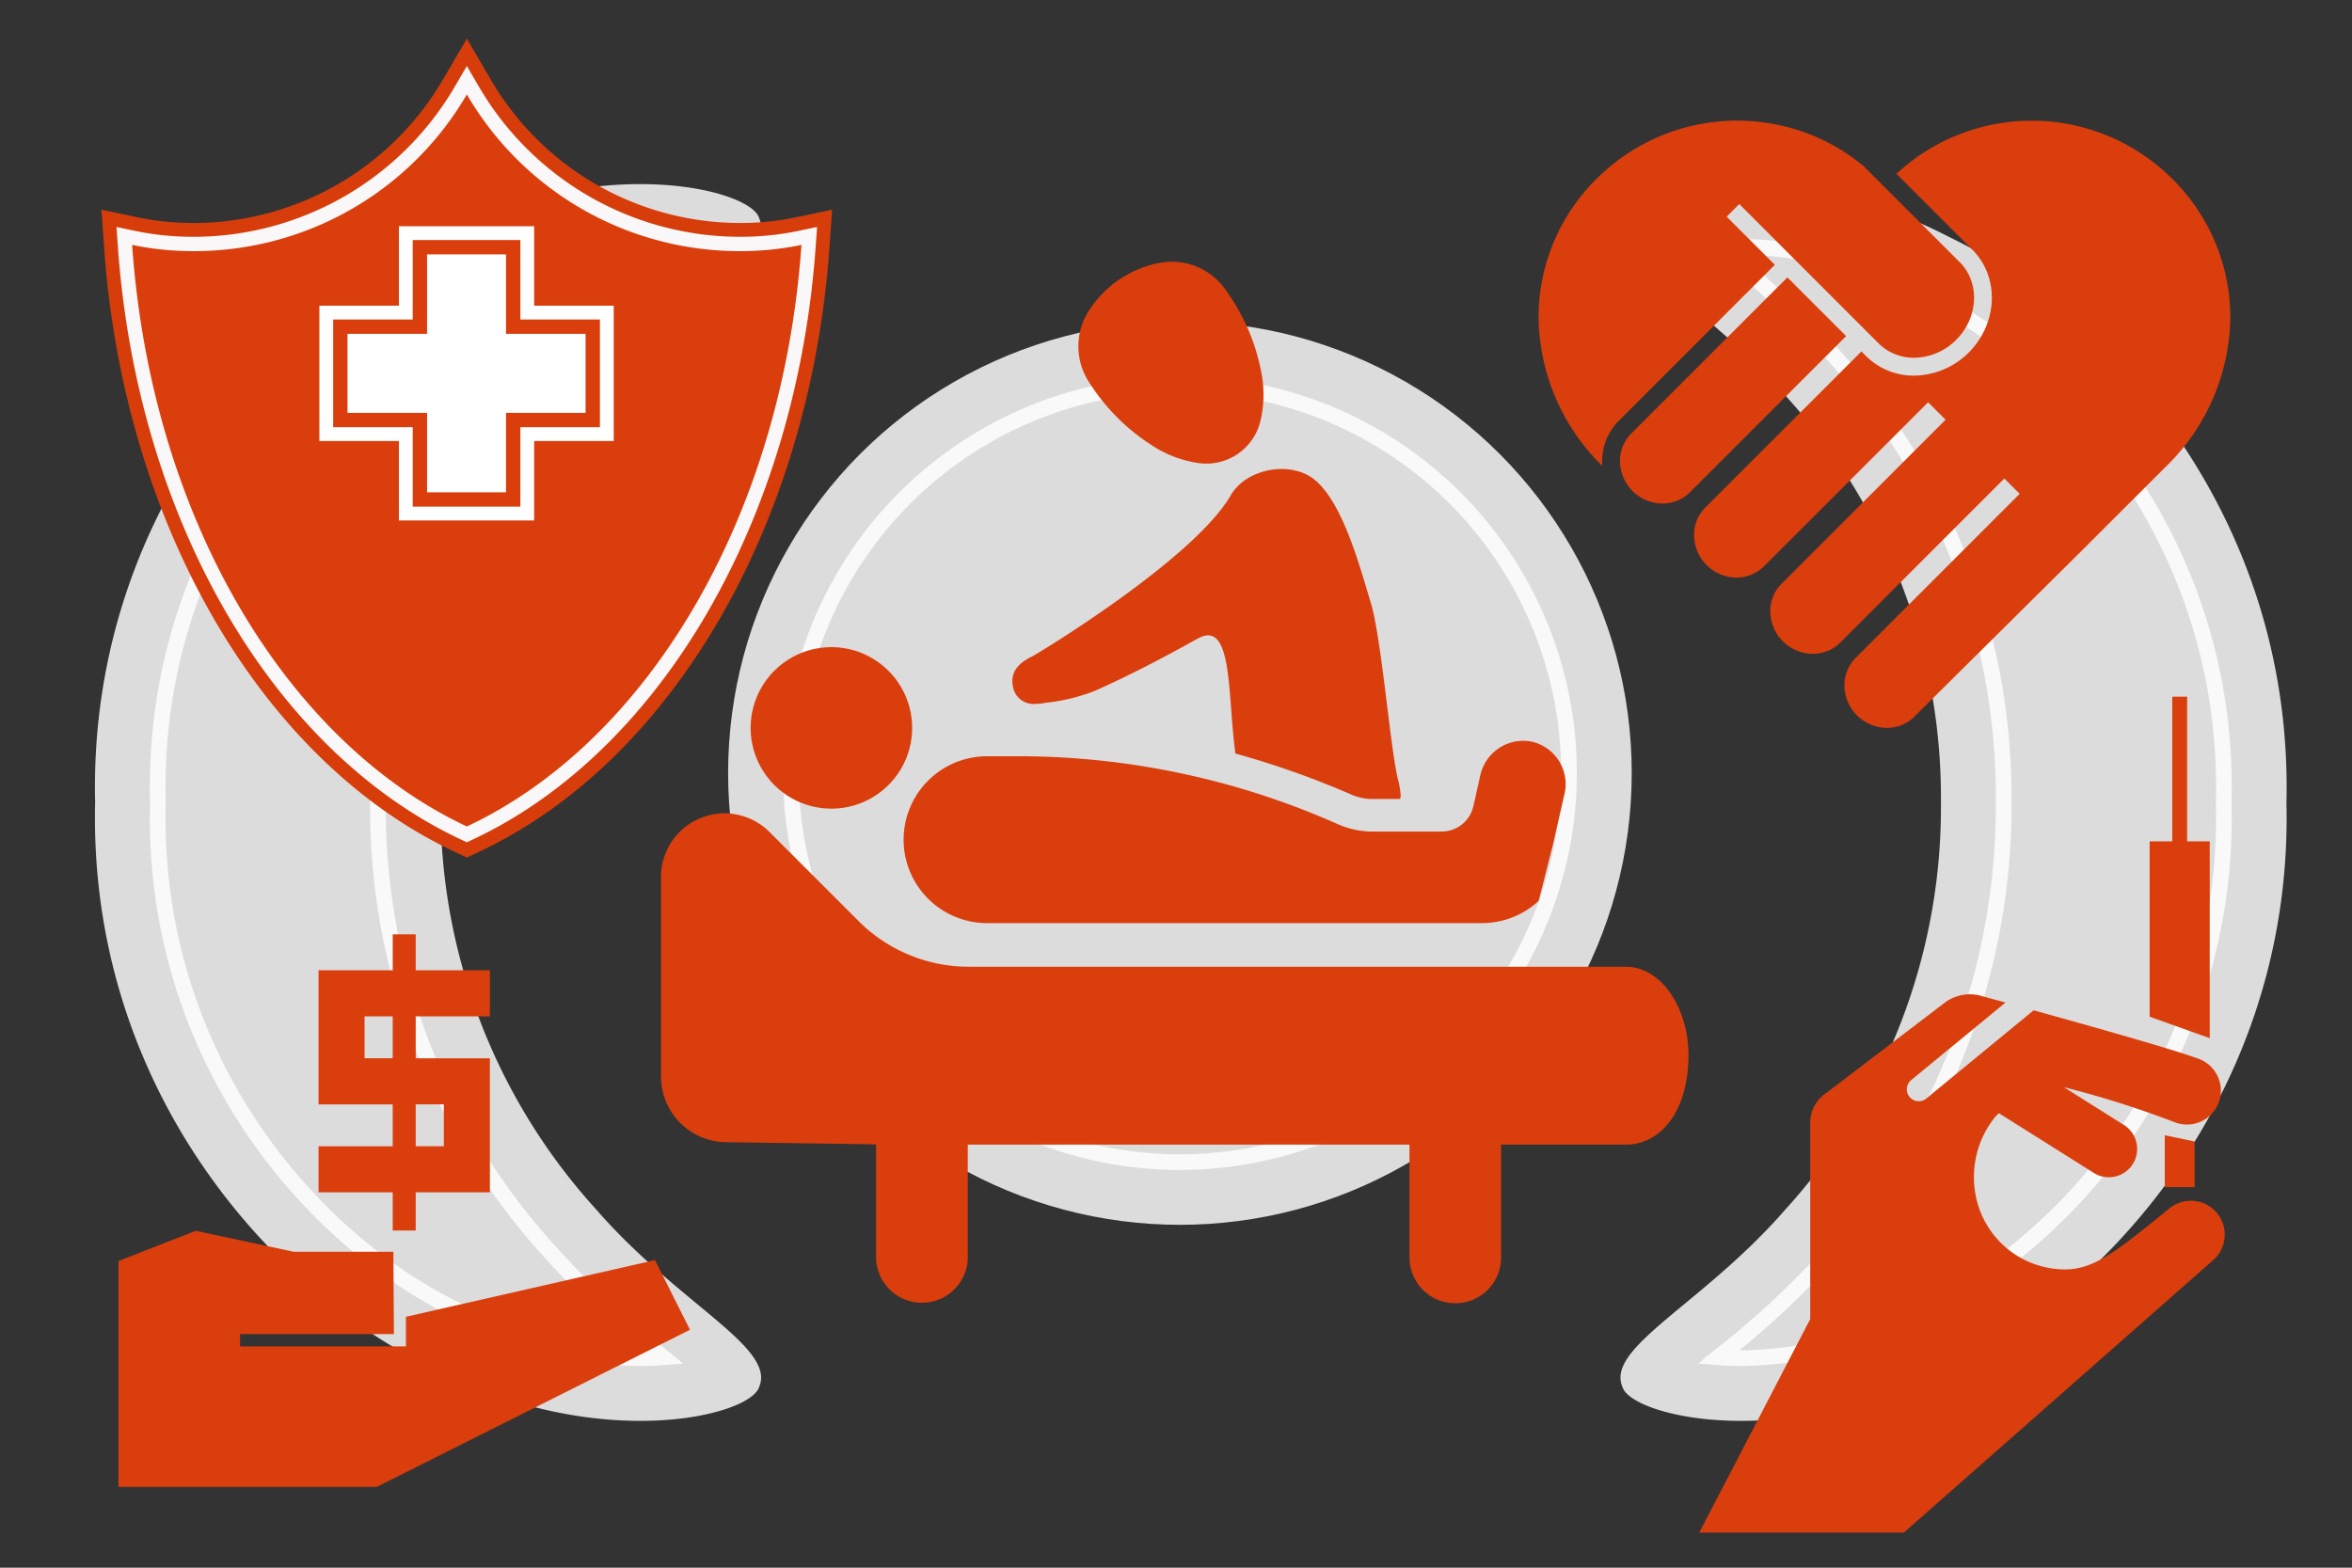 <svg xmlns="http://www.w3.org/2000/svg" viewBox="0 0 300 200">
  <rect x="0" y="0" width="300" height="200" fill="#333333" stroke="none"/>
  <title>icon-orange-Help-for-Caregivers</title>
  <circle cx="150.5" cy="98.629" r="57.629" fill="#dcdcdc"/>
  <path d="M150.5,148.259a49.629,49.629,0,1,1,49.63-49.629A49.686,49.686,0,0,1,150.5,148.259Z" fill="none" stroke="#f9f9f9" stroke-miterlimit="10" stroke-width="2"/>
  <path d="M56.205,102.38a76.182,76.182,0,0,0,19.8,51.875c10.537,12.133,22.981,17.611,20.828,22.672-1.013,3.689-20.508,8.62-41.827-2.477-20.953-10.116-43.732-36.259-42.871-72.07-.86-35.812,21.918-61.954,42.871-72.07,21.319-11.1,40.813-6.166,41.827-2.477,2.152,5.061-10.291,10.539-20.828,22.672A76.182,76.182,0,0,0,56.205,102.38Z" fill="#dcdcdc"/>
  <path d="M81.665,173.271A49.878,49.878,0,0,1,58.7,167.354l-.215-.107c-19.635-9.479-39.109-33.154-38.352-64.674l0-.192,0-.192c-.757-31.521,18.717-55.195,38.352-64.674l.215-.108A49.879,49.879,0,0,1,81.665,31.49c1.063,0,2.036.042,2.921.111l-.8.66A112.477,112.477,0,0,0,70.056,45.156c-14.02,15.122-21.982,35.988-21.85,57.274a84.054,84.054,0,0,0,21.851,57.175A112.575,112.575,0,0,0,83.79,172.5l.8.66C83.7,173.229,82.727,173.271,81.665,173.271Z" fill="none" stroke="#f9f9f9" stroke-miterlimit="10" stroke-width="2"/>
  <path d="M247.569,102.38a76.182,76.182,0,0,1-19.8,51.875c-10.537,12.133-22.981,17.611-20.828,22.672,1.013,3.689,20.508,8.62,41.827-2.477,20.953-10.116,43.732-36.259,42.871-72.07.86-35.812-21.918-61.954-42.871-72.07-21.319-11.1-40.813-6.166-41.827-2.477-2.152,5.061,10.291,10.539,20.828,22.672A76.182,76.182,0,0,1,247.569,102.38Z" fill="#dcdcdc"/>
  <path d="M222.109,173.271c-1.062,0-2.035-.042-2.921-.111l.8-.66a112.576,112.576,0,0,0,13.734-12.894c14.02-15.122,21.981-35.988,21.85-57.274a84.054,84.054,0,0,0-21.85-57.175,112.524,112.524,0,0,0-13.734-12.9c-.256-.212-.523-.433-.8-.66.885-.07,1.859-.111,2.921-.111a49.881,49.881,0,0,1,22.964,5.916l.215.108c19.636,9.479,39.109,33.153,38.352,64.674l0,.192,0,.192c.758,31.52-18.716,55.193-38.352,64.674l-.215.107a49.874,49.874,0,0,1-22.962,5.916Z" fill="none" stroke="#f9f9f9" stroke-miterlimit="10" stroke-width="2"/>
  <path d="M58.4,107.89C33.965,96.428,16.6,66.417,14.15,31.434L13.9,27.852l3.513.742a35.606,35.606,0,0,0,7.335.735,37.748,37.748,0,0,0,32.46-18.65l2.339-4,2.339,4a37.733,37.733,0,0,0,32.444,18.65,35.7,35.7,0,0,0,7.336-.736l3.512-.739-.251,3.58c-2.455,34.987-19.815,65-44.229,76.455l-1.151.54Z" fill="#f9f7f7" stroke="#d63d0a" stroke-miterlimit="10" stroke-width="1.761"/>
  <path d="M59.547,12.047a40.257,40.257,0,0,1-34.8,19.992,38.227,38.227,0,0,1-7.894-.794C19.277,65.9,36.42,94.587,59.547,105.437,82.665,94.587,99.793,65.9,102.225,31.245a38.283,38.283,0,0,1-7.894.794A40.241,40.241,0,0,1,59.547,12.047Z" fill="#da3e0d"/>
  <polygon points="51.763 65.517 51.763 55.381 41.616 55.381 41.616 39.88 51.763 39.88 51.763 29.744 67.253 29.744 67.253 39.88 77.4 39.88 77.4 55.381 67.253 55.381 67.253 65.517 51.763 65.517" fill="none" stroke="#fff" stroke-miterlimit="10" stroke-width="1.761"/>
  <polygon points="54.473 32.453 64.543 32.453 64.543 42.59 74.69 42.59 74.69 52.671 64.543 52.671 64.543 62.808 54.473 62.808 54.473 52.671 44.325 52.671 44.325 42.59 54.473 42.59 54.473 32.453 54.473 32.453" fill="#fff"/>
  <g>
    <path d="M178.63,101.157a1.829,1.829,0,0,1-.042.769h-3.9a7,7,0,0,1-2.659-.705,113.142,113.142,0,0,0-14.452-5.088c-1.018-7.455-.31-16.986-4.65-14.743-.082.042-.167.082-.249.125-4.756,2.659-8.99,4.817-12.938,6.583a23.923,23.923,0,0,1-6.334,1.556l-.374.061a5,5,0,0,1-.955.082,2.647,2.647,0,0,1-2.866-2.16C129,86.579,129,85,131.7,83.713c.541-.249,20.578-12.355,25.292-20.536,1.951-3.385,7.537-4.443,10.61-2.036,3.7,2.908,5.9,11.379,7.227,15.7,1.35,4.382,2.429,17.879,3.426,22.363A12.124,12.124,0,0,1,178.63,101.157Z" fill="#da3e0d"/>
    <path d="M138.793,48.573a8.383,8.383,0,0,1,.4-9.387,13.684,13.684,0,0,1,8.095-5.51,8.382,8.382,0,0,1,8.881,3.073c.336.405.591.851.885,1.284a25.954,25.954,0,0,1,3.934,10.087,14.54,14.54,0,0,1-.192,5.474,7.091,7.091,0,0,1-8.03,5.466A14.546,14.546,0,0,1,147.6,57.23a25.966,25.966,0,0,1-7.941-7.36C139.368,49.435,139.047,49.031,138.793,48.573Z" fill="#da3e0d"/>
    <path d="M195.42,94.627a5.605,5.605,0,0,0-6.579,4.173l-.91,4.04a4.144,4.144,0,0,1-4.063,3.246h-9.178a11.2,11.2,0,0,1-4.291-1.05,100.489,100.489,0,0,0-39.628-8.555H125.9a10.643,10.643,0,0,0,0,21.286h63.159a8.733,8.733,0,0,0,1.523-.118,10.588,10.588,0,0,0,5.483-2.543l.2-.2,1.782-7.028,1.516-6.64a5.215,5.215,0,0,0,.135-1.229A5.559,5.559,0,0,0,195.42,94.627Z" fill="#da3e0d"/>
    <path d="M106.046,82.562a10.3,10.3,0,1,0,10.3,10.3A10.31,10.31,0,0,0,106.046,82.562Z" fill="#da3e0d"/>
    <path d="M207.376,123.333H123.6a19.865,19.865,0,0,1-14.105-5.842L98.139,106.133a8.006,8.006,0,0,0-3.679-2.1,7.72,7.72,0,0,0-4.089,0,8.088,8.088,0,0,0-6.059,7.833v25.455a8.4,8.4,0,0,0,8.4,8.4s17.82.239,19.03.281v14.5a5.852,5.852,0,0,0,11.7,0V146.027h56.34V160.5a5.842,5.842,0,0,0,11.683,0V146.027h15.9c4.456,0,8-4.256,8-11.411C215.369,128.5,211.832,123.333,207.376,123.333Z" fill="#da3e0d"/>
  </g>
  <g>
    <g>
      <polygon points="279.925 151.447 276.119 151.447 276.119 144.832 279.925 145.623 279.925 151.447" fill="#da3e0d"/>
      <polygon points="278.973 107.335 278.973 88.878 277.071 88.878 277.071 107.335 274.188 107.335 274.188 129.707 281.853 132.446 281.853 107.335 278.973 107.335" fill="#da3e0d"/>
    </g>
    <path d="M282.8,154.784a4.329,4.329,0,0,0-6.083-.63l-.8.654c-7.242,5.894-9.751,7.716-14.332,6.992a11.608,11.608,0,0,1-9.7-10.022,12.193,12.193,0,0,1,2.613-9.3c.14-.171.313-.3.465-.463l12.1,7.619a3.565,3.565,0,0,0,1.919.556,3.613,3.613,0,0,0,1.925-6.671l-7.65-4.817a123.313,123.313,0,0,1,14.148,4.477,4.325,4.325,0,1,0,3.021-8.105c-3.169-1.181-13.923-4.212-21.036-6.18l-13.686,11.251a1.52,1.52,0,1,1-1.934-2.346l12.036-9.9-2.983-.812a5.345,5.345,0,0,0-4.659.747l-15.233,11.615a4.507,4.507,0,0,0-2.035,3.88v24.952l-14.154,27.242h26.093l39.337-34.655A4.329,4.329,0,0,0,282.8,154.784Z" fill="#da3e0d"/>
  </g>
  <path d="M30.619,171.765V170.2H50.246L50.173,159.7H37.48l-12.514-2.681-9.858,3.856V189.7H48.042l39.965-20.056-4.463-8.886-31.768,7.233v3.775Zm10.012-47.984h9.461V119.2h2.932v4.585h9.461v5.881H53.024v5.346h9.461v17.1H53.024v4.868H50.092v-4.868H40.631v-5.873h9.461v-5.346H40.631Zm15.981,17.107H53.024v5.346h3.588Zm-6.52-11.227H46.5v5.346h3.588Z" fill="#da3e0d"/>
  <g>
    <path d="M249.511,43.359a7.673,7.673,0,0,1-5.366,2.281,6.345,6.345,0,0,1-4.507-1.81l-17.79-17.8-1.611,1.61,6.145,6.145L206.463,53.7a7.15,7.15,0,0,0-1.412,2.018,7.28,7.28,0,0,0-.67,3.73,26.978,26.978,0,0,1-8.136-19,24.846,24.846,0,0,1,7.44-17.674,25.384,25.384,0,0,1,29.194-4.733,24.186,24.186,0,0,1,4.135,2.6l.625.489,12.352,12.344C252.57,36.075,252.362,40.508,249.511,43.359Z" fill="#da3e0d"/>
    <path d="M235.475,42.879,215.558,62.8a4.986,4.986,0,0,1-3.52,1.439,5.467,5.467,0,0,1-5.41-5.411,4.924,4.924,0,0,1,1.438-3.52l19.917-19.919Z" fill="#da3e0d"/>
    <path d="M284.479,40.455a27,27,0,0,1-8.236,19.095c-3.167,3.158-6.814,6.805-10.543,10.534L244.181,91.422a4.933,4.933,0,0,1-3.52,1.439,5.457,5.457,0,0,1-5.4-5.321,4.947,4.947,0,0,1,1.43-3.611L257.609,63l-1.953-1.955L234.734,81.975a4.985,4.985,0,0,1-3.52,1.437A5.464,5.464,0,0,1,225.8,78a4.933,4.933,0,0,1,1.438-3.521l20.922-20.932-2.224-2.225L225,72.246a4.929,4.929,0,0,1-3.52,1.439,5.453,5.453,0,0,1-5.4-5.32,4.913,4.913,0,0,1,1.429-3.612l19.918-19.917.606.606a8.591,8.591,0,0,0,6.108,2.48,10.038,10.038,0,0,0,6.978-2.95c3.729-3.747,3.945-9.62.47-13.095l-9.7-9.7a25.36,25.36,0,0,1,35.148.607A24.835,24.835,0,0,1,284.479,40.455Z" fill="#da3e0d"/>
  </g>
</svg>
